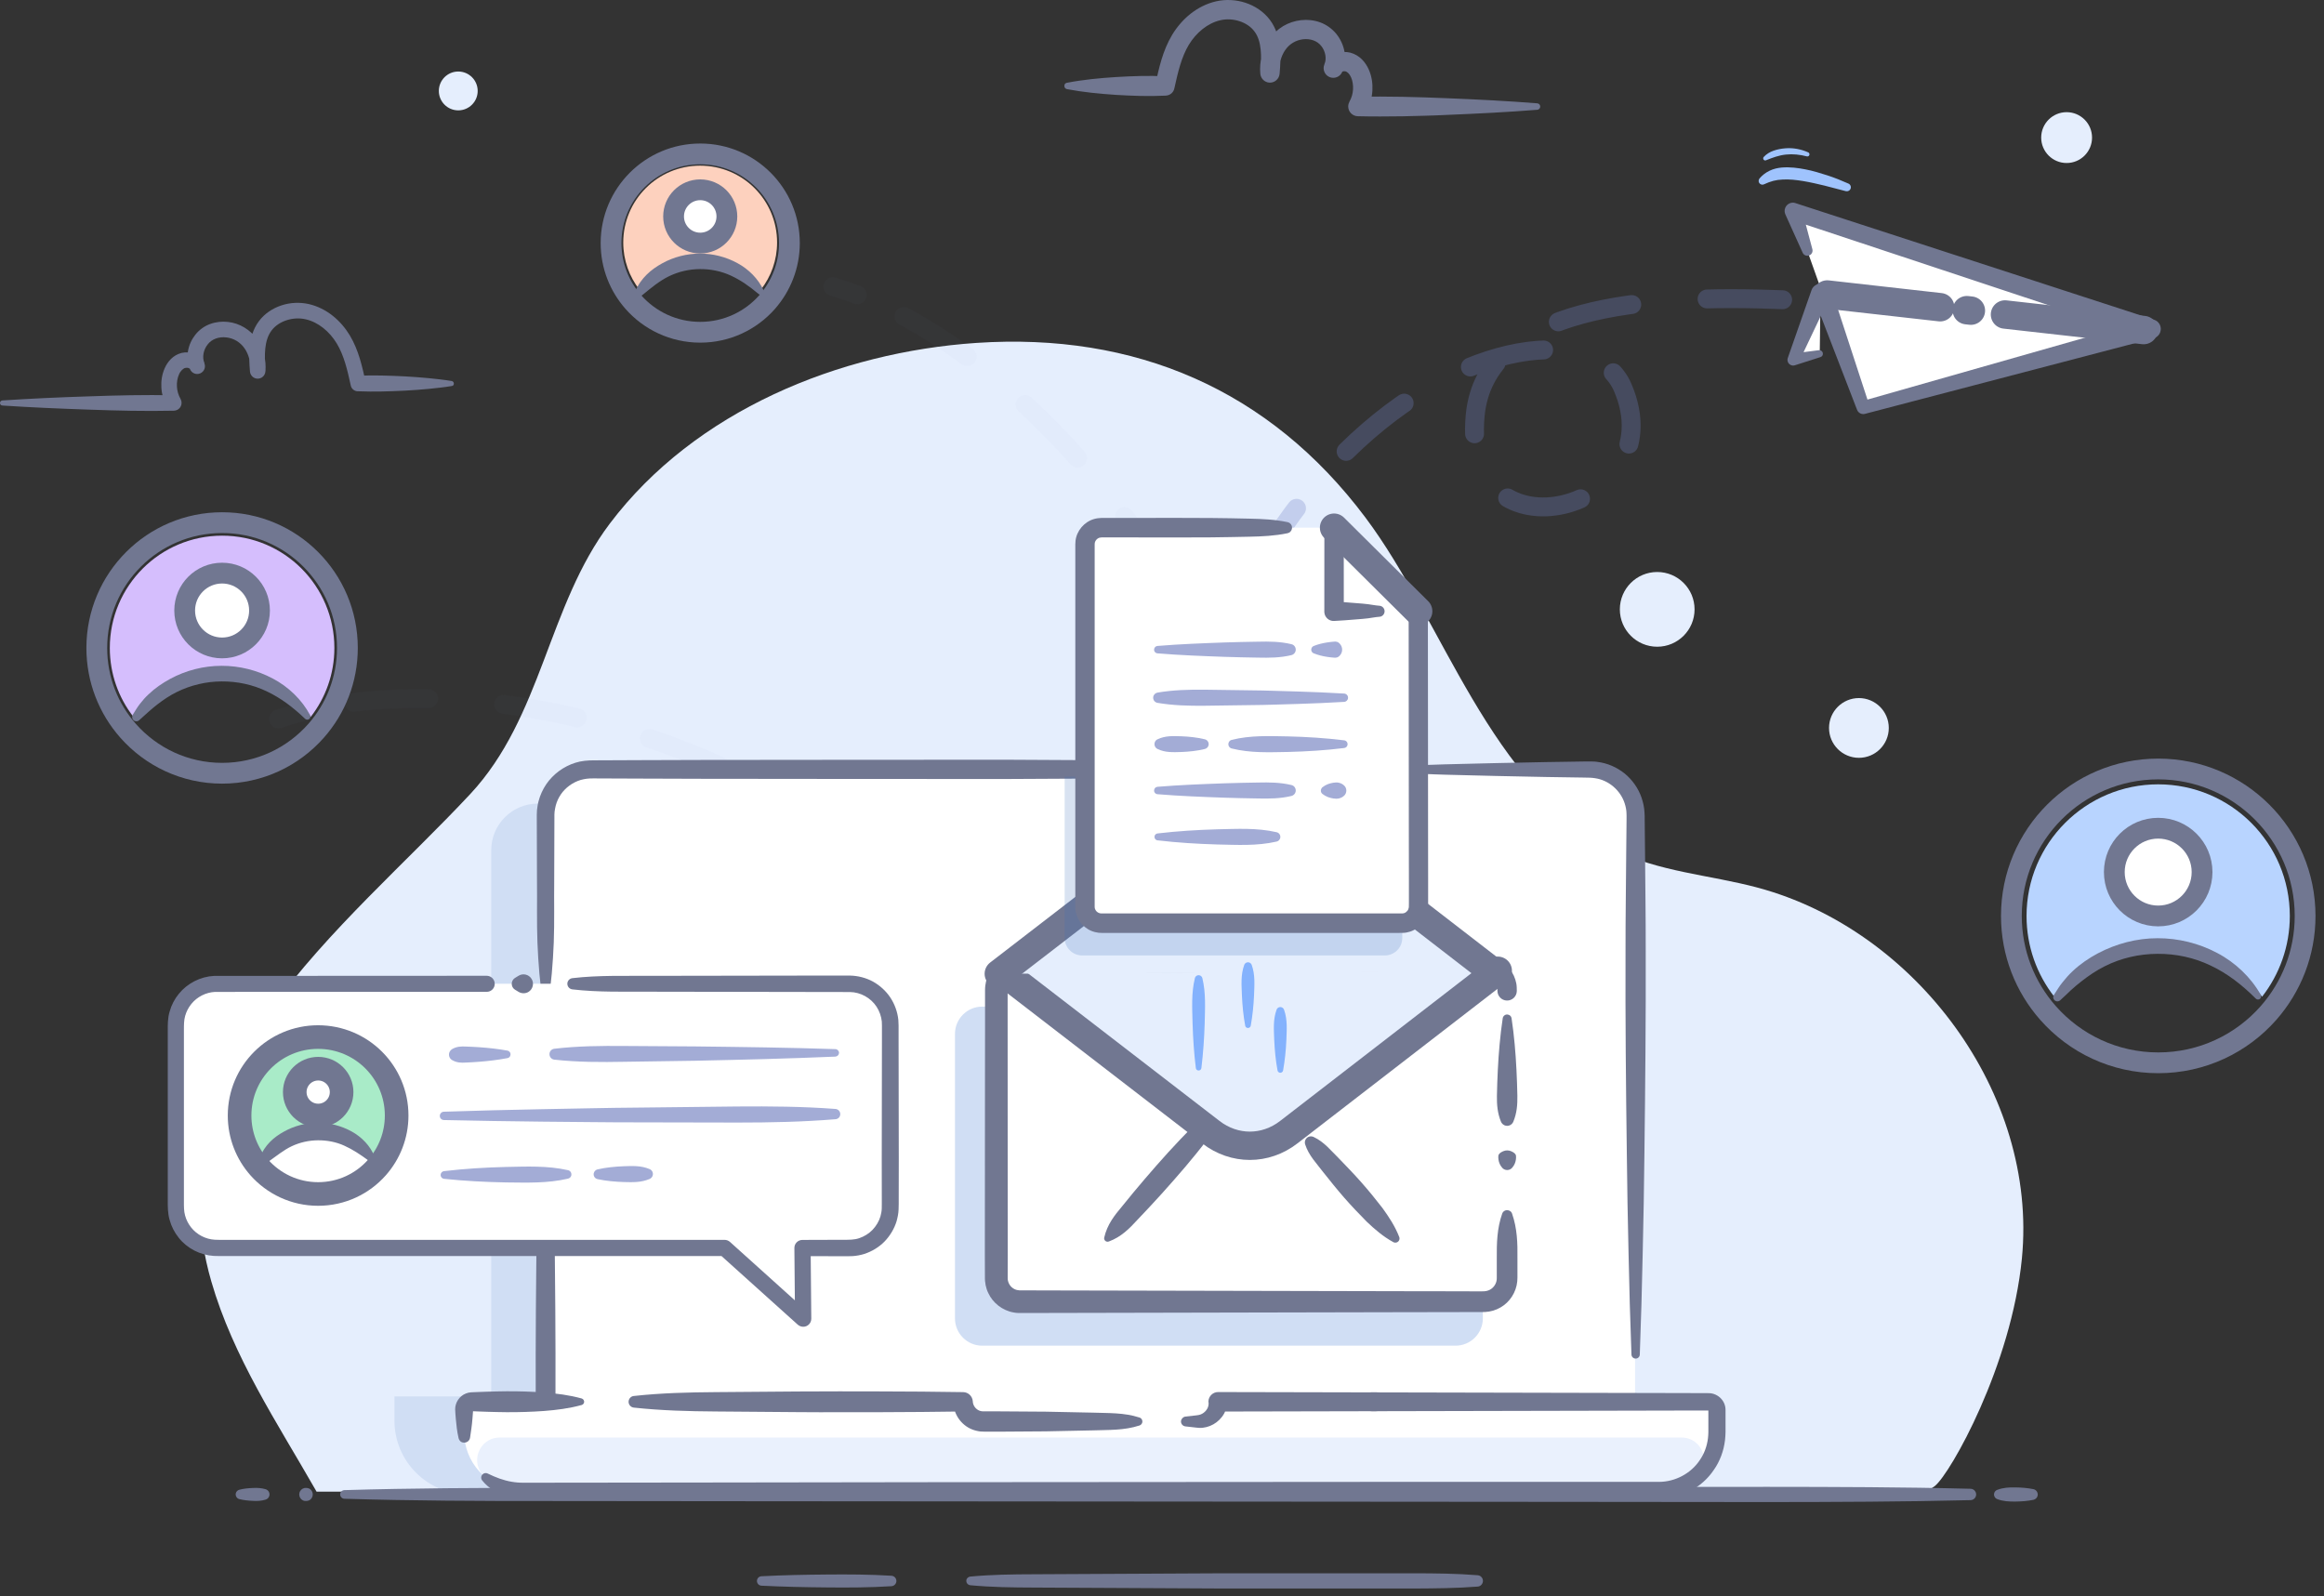 <svg width="246" height="169" viewBox="0 0 246 169" fill="none" xmlns="http://www.w3.org/2000/svg">
<rect x="0" y="0" width="246" height="169" fill="#333333" stroke="none"/>
<path d="M214.023 133.211C212.909 144.583 206.462 155.983 204.809 157.308C203.074 158.701 200.151 157.909 198.074 157.909C193.273 157.909 33.509 157.909 33.509 157.909C33.448 157.8 33.413 157.738 33.413 157.738C29.329 150.587 24.685 143.655 22.369 135.656C15.915 113.377 36.48 98.309 49.779 84.055C57.387 75.893 57.968 64.138 64.552 55.423C73.575 43.484 88.826 37.269 103.388 36.299C120.122 35.185 134.349 41.209 144.519 54.767C152.886 65.921 157.647 83.187 170.795 89.901C175.507 92.306 180.972 92.599 186.074 93.972C202.719 98.439 215.737 115.685 214.023 133.211Z" fill="#E5EEFD"/>
<path d="M192.624 37.432L189.857 38.054L192.706 31.121" fill="white"/>
<path d="M192.705 37.801L189.994 38.669C189.68 38.771 189.338 38.593 189.236 38.279C189.195 38.15 189.201 38.013 189.242 37.897L189.27 37.815L191.749 30.725C191.933 30.186 192.521 29.906 193.06 30.097C193.6 30.288 193.88 30.869 193.689 31.408C193.675 31.442 193.661 31.477 193.648 31.511L190.431 38.293L189.707 37.439L192.528 37.07C192.733 37.043 192.924 37.187 192.951 37.391C192.985 37.576 192.876 37.747 192.705 37.801Z" fill="#717791"/>
<path d="M189.829 22.399L197.219 43.149L227.682 34.83L189.829 22.399Z" fill="white"/>
<path d="M193.901 30.759L197.876 42.917L197.043 42.48L227.416 33.833L227.369 35.8L189.557 23.253L190.698 22.085L191.845 26.388C191.92 26.682 191.749 26.982 191.456 27.058C191.189 27.126 190.923 26.996 190.814 26.75L188.983 22.693C188.785 22.249 188.983 21.73 189.42 21.532C189.625 21.436 189.851 21.43 190.049 21.498L190.124 21.525L228.011 33.847H228.017C228.557 34.024 228.851 34.598 228.673 35.138C228.564 35.479 228.284 35.725 227.956 35.814L197.405 43.812C197.056 43.901 196.701 43.716 196.578 43.388L196.571 43.375L191.961 31.442C191.756 30.91 192.023 30.316 192.549 30.11C193.081 29.906 193.675 30.172 193.88 30.698C193.887 30.725 193.894 30.746 193.901 30.759Z" fill="#717791"/>
<path d="M212.233 33.293L226.905 34.94" stroke="#717791" stroke-width="3.008" stroke-miterlimit="10" stroke-linecap="round" stroke-linejoin="round"/>
<path d="M208.19 32.836L208.621 32.884" stroke="#717791" stroke-width="3.008" stroke-miterlimit="10" stroke-linecap="round" stroke-linejoin="round"/>
<path d="M193.417 31.176L205.37 32.522" stroke="#717791" stroke-width="3.008" stroke-miterlimit="10" stroke-linecap="round" stroke-linejoin="round"/>
<path opacity="0.3" d="M188.696 31.729C174.257 31.162 157.257 32.351 156.15 43.976C154.621 60.061 177.42 54.036 171.757 40.998C166.095 27.959 115.812 45.096 122.3 122.242" stroke="#7282C4" stroke-width="2" stroke-miterlimit="10" stroke-linecap="round" stroke-linejoin="round" stroke-dasharray="8 8"/>
<path d="M186.257 18.882C186.523 18.568 186.892 18.274 187.309 18.076C187.726 17.871 188.176 17.775 188.613 17.734C189.488 17.666 190.314 17.775 191.113 17.932C191.919 18.083 192.684 18.328 193.442 18.568C194.2 18.814 194.938 19.114 195.662 19.435C195.874 19.531 195.976 19.776 195.881 19.995C195.799 20.186 195.58 20.289 195.382 20.234H195.375L193.121 19.647C192.37 19.469 191.619 19.292 190.881 19.169C190.137 19.046 189.399 18.964 188.702 19.005C187.992 19.032 187.432 19.182 186.728 19.51C186.523 19.606 186.284 19.517 186.189 19.312C186.127 19.175 186.155 19.012 186.257 18.882Z" fill="#9FC3FD"/>
<path d="M186.689 16.621C186.982 16.3 187.358 16.081 187.754 15.945C188.15 15.808 188.567 15.733 188.984 15.699C189.817 15.631 190.657 15.794 191.402 16.129C191.518 16.177 191.566 16.314 191.518 16.43C191.47 16.532 191.361 16.58 191.258 16.553H191.251C190.521 16.361 189.776 16.286 189.045 16.361C188.308 16.437 187.625 16.689 186.948 16.962L186.935 16.969C186.825 17.017 186.702 16.962 186.655 16.853C186.621 16.764 186.641 16.676 186.689 16.621Z" fill="#9FC3FD"/>
<g opacity="0.3">
<g opacity="0.3">
<path opacity="0.3" d="M29.48 76.112C30.32 75.825 31.194 75.572 32.095 75.34" stroke="#7282C4" stroke-width="2" stroke-linecap="round" stroke-linejoin="round"/>
<path opacity="0.3" d="M37.438 74.356C58.748 71.733 90.979 81.91 105.998 106.068C106.777 107.325 107.617 108.848 108.334 110.426" stroke="#7282C4" stroke-width="2" stroke-linecap="round" stroke-linejoin="round" stroke-dasharray="7.95 7.95"/>
<path opacity="0.3" d="M109.338 112.953C109.645 113.868 109.884 114.763 110.014 115.596" stroke="#7282C4" stroke-width="2" stroke-linecap="round" stroke-linejoin="round"/>
</g>
</g>
<g opacity="0.3">
<g opacity="0.3">
<path opacity="0.3" d="M88.163 30.336C89.017 30.589 89.877 30.882 90.745 31.217" stroke="#7282C4" stroke-width="2" stroke-linecap="round" stroke-linejoin="round"/>
<path opacity="0.3" d="M95.677 33.491C114.589 43.655 135.032 70.572 133.345 98.965C133.256 100.44 133.065 102.168 132.737 103.876" stroke="#7282C4" stroke-width="2" stroke-linecap="round" stroke-linejoin="round" stroke-dasharray="7.95 7.95"/>
<path opacity="0.3" d="M132.102 106.519C131.829 107.441 131.507 108.309 131.125 109.067" stroke="#7282C4" stroke-width="2" stroke-linecap="round" stroke-linejoin="round"/>
</g>
</g>
<path d="M35.394 68.591C35.394 71.344 34.458 73.871 32.894 75.886C30.715 73.093 27.321 71.296 23.509 71.296C19.698 71.296 16.304 73.093 14.125 75.886C12.554 73.871 11.625 71.344 11.625 68.591C11.625 62.028 16.953 56.707 23.509 56.707C30.073 56.7 35.394 62.028 35.394 68.591Z" fill="#D5BEFD"/>
<path d="M36.773 68.591C36.773 71.952 35.523 75.025 33.461 77.361C31.029 80.121 27.471 81.856 23.509 81.856C19.548 81.856 15.989 80.114 13.558 77.361C11.495 75.025 10.245 71.959 10.245 68.591C10.245 61.27 16.187 55.327 23.509 55.327C30.838 55.321 36.773 61.263 36.773 68.591Z" stroke="#717791" stroke-width="2.2" stroke-miterlimit="10" stroke-linecap="round" stroke-linejoin="round"/>
<path d="M23.509 68.591C25.697 68.591 27.471 66.818 27.471 64.63C27.471 62.442 25.697 60.669 23.509 60.669C21.322 60.669 19.548 62.442 19.548 64.63C19.548 66.818 21.322 68.591 23.509 68.591Z" fill="white" stroke="#717791" stroke-width="2.2" stroke-miterlimit="10" stroke-linecap="round" stroke-linejoin="round"/>
<path d="M14.056 75.661C14.166 75.469 14.268 75.299 14.398 75.107C14.528 74.916 14.644 74.711 14.794 74.534C15.074 74.165 15.388 73.81 15.73 73.496C16.406 72.847 17.192 72.314 18.018 71.863C19.671 70.968 21.563 70.483 23.448 70.483C25.333 70.477 27.225 70.948 28.885 71.836C30.538 72.703 31.958 74.083 32.805 75.668L32.819 75.695C32.908 75.859 32.846 76.057 32.682 76.146C32.553 76.214 32.395 76.187 32.293 76.091C31.016 74.868 29.711 73.878 28.209 73.174C26.726 72.464 25.087 72.123 23.455 72.136C21.822 72.143 20.197 72.526 18.728 73.25C17.991 73.612 17.308 74.069 16.652 74.575C16.324 74.827 16.01 75.094 15.696 75.374C15.388 75.647 15.081 75.941 14.719 76.255C14.535 76.412 14.255 76.391 14.098 76.207C13.975 76.064 13.961 75.859 14.043 75.702L14.056 75.661Z" fill="#717791"/>
<path d="M82.256 25.671C82.256 27.556 81.614 29.284 80.541 30.664C79.052 28.751 76.73 27.522 74.114 27.522C71.505 27.522 69.183 28.751 67.687 30.664C66.615 29.284 65.973 27.556 65.973 25.671C65.973 21.177 69.62 17.536 74.107 17.536C78.615 17.536 82.256 21.177 82.256 25.671Z" fill="#FDD1BE"/>
<path d="M83.56 25.732C83.56 28.123 82.665 30.308 81.204 31.975C79.476 33.935 76.942 35.172 74.121 35.172C71.3 35.172 68.766 33.935 67.038 31.975C65.57 30.308 64.682 28.13 64.682 25.732C64.682 20.521 68.909 16.293 74.121 16.293C79.339 16.293 83.56 20.521 83.56 25.732Z" stroke="#717791" stroke-width="2.2" stroke-miterlimit="10" stroke-linecap="round" stroke-linejoin="round"/>
<path d="M74.121 25.732C75.679 25.732 76.942 24.47 76.942 22.912C76.942 21.354 75.679 20.091 74.121 20.091C72.563 20.091 71.3 21.354 71.3 22.912C71.3 24.47 72.563 25.732 74.121 25.732Z" fill="white" stroke="#717791" stroke-width="2.2" stroke-miterlimit="10" stroke-linecap="round" stroke-linejoin="round"/>
<path d="M67.303 30.677C67.372 30.534 67.433 30.418 67.522 30.274C67.604 30.131 67.693 29.981 67.795 29.844C67.993 29.571 68.212 29.305 68.458 29.066C68.943 28.587 69.516 28.191 70.117 27.863C71.32 27.201 72.706 26.846 74.086 26.846C75.465 26.839 76.845 27.194 78.047 27.85C79.249 28.492 80.274 29.53 80.813 30.705L80.827 30.732C80.902 30.903 80.827 31.101 80.663 31.176C80.54 31.231 80.404 31.21 80.308 31.128C79.331 30.309 78.423 29.667 77.378 29.182C76.347 28.703 75.219 28.478 74.093 28.485C72.966 28.492 71.852 28.744 70.828 29.236C70.316 29.482 69.844 29.796 69.38 30.131C69.148 30.302 68.922 30.479 68.697 30.664C68.478 30.841 68.246 31.039 67.966 31.258C67.768 31.408 67.488 31.374 67.338 31.176C67.235 31.039 67.222 30.862 67.283 30.718L67.303 30.677Z" fill="#717791"/>
<path d="M242.381 96.964C242.381 100.188 241.281 103.152 239.45 105.508C236.896 102.23 232.921 100.126 228.447 100.126C223.98 100.126 219.998 102.23 217.444 105.508C215.606 103.145 214.514 100.188 214.514 96.964C214.514 89.273 220.756 83.03 228.447 83.03C236.145 83.03 242.381 89.266 242.381 96.964Z" fill="#B8D4FF"/>
<path d="M244 96.964C244 100.905 242.531 104.504 240.12 107.243C237.272 110.474 233.099 112.509 228.455 112.509C223.81 112.509 219.637 110.467 216.789 107.236C214.371 104.497 212.909 100.898 212.909 96.957C212.909 88.371 219.869 81.405 228.461 81.405C237.04 81.412 244 88.378 244 96.964Z" stroke="#717791" stroke-width="2.2" stroke-miterlimit="10" stroke-linecap="round" stroke-linejoin="round"/>
<path d="M228.448 96.964C231.013 96.964 233.093 94.884 233.093 92.319C233.093 89.754 231.013 87.675 228.448 87.675C225.883 87.675 223.804 89.754 223.804 92.319C223.804 94.884 225.883 96.964 228.448 96.964Z" fill="white" stroke="#717791" stroke-width="2.2" stroke-miterlimit="10" stroke-linecap="round" stroke-linejoin="round"/>
<path d="M217.431 105.297C217.561 105.078 217.69 104.88 217.841 104.655C217.991 104.429 218.141 104.204 218.312 103.999C218.647 103.575 219.002 103.166 219.405 102.797C220.197 102.052 221.105 101.431 222.068 100.918C223.995 99.901 226.18 99.32 228.373 99.32C230.565 99.313 232.758 99.853 234.684 100.877C236.61 101.881 238.263 103.466 239.294 105.29L239.308 105.317C239.396 105.474 239.342 105.679 239.178 105.768C239.048 105.843 238.884 105.816 238.782 105.713C237.32 104.252 235.783 103.056 234.007 102.216C232.252 101.369 230.312 100.959 228.379 100.973C226.447 100.98 224.507 101.417 222.772 102.298C221.904 102.735 221.092 103.282 220.327 103.883C219.944 104.183 219.562 104.497 219.2 104.832C218.851 105.167 218.483 105.522 218.073 105.891C217.895 106.055 217.615 106.041 217.451 105.857C217.315 105.706 217.301 105.495 217.397 105.338L217.431 105.297Z" fill="#717791"/>
<path d="M47.839 40.861C47.012 40.998 46.186 41.087 45.359 41.169C44.533 41.25 43.706 41.305 42.88 41.353C41.227 41.435 39.574 41.489 37.921 41.421H37.853C37.484 41.407 37.184 41.134 37.122 40.779C36.774 39.174 36.412 37.624 35.647 36.36C34.895 35.11 33.693 34.099 32.348 33.799C31.043 33.498 29.5 33.969 28.741 34.994C27.963 36.025 27.97 37.61 28.113 39.208L26.481 39.201C26.556 38.389 26.344 37.535 25.887 36.879C25.436 36.223 24.739 35.807 23.96 35.718C23.182 35.629 22.43 35.882 21.993 36.449C21.529 37.016 21.372 37.849 21.645 38.436L20.142 39.099C20.129 39.065 20.088 39.017 19.978 38.969C19.876 38.928 19.726 38.921 19.61 38.949C19.398 38.996 19.104 39.256 18.947 39.639C18.776 40.014 18.701 40.492 18.729 40.936C18.756 41.394 18.886 41.838 19.111 42.227L19.118 42.248C19.336 42.651 19.193 43.156 18.79 43.375C18.667 43.443 18.537 43.47 18.407 43.477C15.382 43.545 12.356 43.47 9.337 43.361C6.311 43.258 3.286 43.129 0.267 42.931C0.103 42.931 -0.007 42.801 0 42.644C0.007 42.507 0.123 42.398 0.253 42.391C3.279 42.193 6.305 42.056 9.323 41.961C12.349 41.852 15.375 41.783 18.394 41.845L17.683 43.074L17.67 43.047C17.322 42.432 17.123 41.742 17.082 41.045C17.041 40.349 17.137 39.645 17.438 38.969C17.738 38.307 18.278 37.61 19.207 37.364C19.651 37.262 20.108 37.282 20.538 37.439C20.969 37.596 21.406 37.938 21.625 38.436V38.443C21.809 38.86 21.618 39.338 21.201 39.522C20.784 39.707 20.306 39.516 20.122 39.099V39.092C19.569 37.815 19.903 36.394 20.696 35.411C21.092 34.912 21.659 34.502 22.267 34.291C22.874 34.072 23.51 34.011 24.124 34.079C25.347 34.202 26.529 34.919 27.212 35.93C27.908 36.934 28.202 38.143 28.093 39.338C28.052 39.789 27.655 40.123 27.205 40.083C26.802 40.048 26.494 39.721 26.46 39.331C26.392 38.498 26.337 37.624 26.426 36.708C26.522 35.8 26.788 34.823 27.403 34.004C28.011 33.184 28.885 32.624 29.807 32.323C30.729 32.023 31.726 31.975 32.682 32.187C34.581 32.624 36.084 33.942 37.026 35.499C37.976 37.084 38.338 38.812 38.7 40.417L37.901 39.775C39.554 39.707 41.206 39.761 42.859 39.843C43.686 39.891 44.512 39.946 45.339 40.028C46.165 40.11 46.992 40.199 47.818 40.335C47.962 40.362 48.064 40.499 48.037 40.642C48.037 40.759 47.948 40.841 47.839 40.861Z" fill="#717791"/>
<path d="M112.924 8.766C114.652 8.432 116.387 8.268 118.115 8.158C119.843 8.056 121.577 7.988 123.305 8.077L122.308 8.882C122.684 7.202 123.066 5.372 124.077 3.685C125.081 2.025 126.686 0.611 128.729 0.14C129.76 -0.092 130.832 -0.031 131.823 0.29C132.813 0.611 133.756 1.219 134.425 2.107C135.087 2.995 135.381 4.054 135.484 5.023C135.586 6 135.525 6.922 135.449 7.803C135.402 8.37 134.91 8.787 134.35 8.746C133.844 8.705 133.455 8.302 133.407 7.817C133.291 6.533 133.612 5.228 134.363 4.142C134.739 3.603 135.231 3.125 135.818 2.769C136.399 2.421 137.048 2.209 137.717 2.134C138.386 2.059 139.083 2.127 139.739 2.367C140.394 2.599 141.016 3.05 141.453 3.589C142.321 4.668 142.683 6.205 142.075 7.619C141.849 8.138 141.248 8.377 140.729 8.158C140.21 7.933 139.971 7.332 140.19 6.813V6.806L140.196 6.792C140.449 6.226 140.948 5.836 141.426 5.659C141.918 5.481 142.423 5.454 142.922 5.57C143.967 5.85 144.554 6.629 144.882 7.346C145.21 8.09 145.312 8.841 145.271 9.6C145.223 10.351 145.012 11.095 144.629 11.765L144.615 11.792L143.728 10.255C145.312 10.207 146.897 10.221 148.475 10.248C150.059 10.29 151.644 10.324 153.221 10.399C156.391 10.528 159.553 10.686 162.722 10.938C162.913 10.952 163.05 11.116 163.036 11.307C163.023 11.478 162.886 11.608 162.722 11.621C159.553 11.874 156.391 12.031 153.221 12.161C151.637 12.243 150.052 12.27 148.475 12.311C146.89 12.332 145.305 12.345 143.728 12.304H143.721C143.147 12.291 142.696 11.813 142.71 11.239C142.717 11.068 142.765 10.911 142.84 10.768L142.846 10.747C143.065 10.365 143.195 9.921 143.222 9.463C143.249 9.019 143.174 8.541 143.01 8.179C142.853 7.81 142.573 7.578 142.423 7.551C142.334 7.53 142.211 7.537 142.136 7.564C142.068 7.592 142.068 7.619 142.068 7.605L140.196 6.779C140.449 6.232 140.306 5.413 139.855 4.866C139.431 4.32 138.714 4.074 137.942 4.156C137.171 4.245 136.488 4.648 136.044 5.297C135.593 5.946 135.374 6.806 135.449 7.619L133.407 7.626C133.558 5.959 133.558 4.34 132.786 3.33C132.048 2.319 130.491 1.834 129.186 2.141C127.834 2.442 126.611 3.466 125.839 4.743C125.061 6.034 124.685 7.639 124.316 9.32C124.241 9.77 123.859 10.098 123.422 10.119L123.319 10.126C121.591 10.214 119.856 10.146 118.128 10.044C116.4 9.927 114.665 9.764 112.937 9.436C112.753 9.402 112.637 9.224 112.671 9.04C112.678 8.896 112.787 8.794 112.924 8.766Z" fill="#717791"/>
<path d="M50.12 158.189H49.553C45.243 158.189 41.753 154.692 41.753 150.389V147.821H51.998V90.004C51.998 87.279 54.211 85.066 56.936 85.066H64.333L81.238 135.779L65.87 152.302L50.12 158.189Z" fill="#D0DEF4"/>
<path d="M147.565 81.152H168.233C170.911 81.152 173.076 83.317 173.076 85.995V143.074V148.08V152.315H57.694V115.016V106.034V85.995C57.694 83.317 59.859 81.152 62.537 81.152H139.765H147.565Z" fill="white"/>
<path d="M174.155 151.113V152.616C174.155 153.183 173.697 153.64 173.131 153.64H57.756C57.196 153.64 56.738 153.183 56.731 152.623V152.616C56.684 146.4 56.697 140.185 56.766 133.969C56.786 130.862 56.834 127.754 56.889 124.646C56.95 121.539 57.039 118.431 57.182 115.323C57.196 115.009 57.462 114.763 57.776 114.777C58.07 114.79 58.309 115.03 58.323 115.323C58.466 118.431 58.548 121.539 58.617 124.646C58.678 127.754 58.726 130.862 58.739 133.969C58.808 140.185 58.822 146.4 58.774 152.616L57.749 151.591H173.124L172.099 152.616V151.113C172.099 150.546 172.557 150.089 173.124 150.089C173.691 150.089 174.155 150.546 174.155 151.113Z" fill="#717791"/>
<path d="M147.62 81.091C151.179 80.954 154.73 80.858 158.289 80.783L163.623 80.674L166.294 80.633L167.625 80.612L168.295 80.606C168.554 80.619 168.821 80.606 169.08 80.653C170.125 80.776 171.129 81.213 171.956 81.869C172.775 82.539 173.411 83.427 173.759 84.437C173.93 84.936 174.046 85.462 174.073 85.995C174.094 86.275 174.094 86.493 174.094 86.712L174.1 87.381L174.128 90.052C174.155 93.61 174.21 97.162 174.203 100.72C174.223 107.831 174.155 114.948 174.066 122.058C174.032 125.616 173.964 129.168 173.882 132.726C173.814 136.285 173.704 139.837 173.575 143.395C173.568 143.641 173.363 143.832 173.117 143.818C172.885 143.812 172.7 143.62 172.693 143.395C172.564 139.837 172.454 136.285 172.386 132.726C172.304 129.168 172.236 125.616 172.202 122.058C172.106 114.948 172.038 107.831 172.065 100.72C172.058 97.162 172.12 93.61 172.14 90.052L172.168 87.381L172.174 86.712C172.174 86.486 172.181 86.261 172.168 86.097C172.161 85.742 172.086 85.387 171.976 85.045C171.539 83.679 170.289 82.586 168.841 82.382C168.664 82.341 168.479 82.347 168.295 82.327L167.632 82.313L166.3 82.293L163.63 82.252L158.296 82.142C154.737 82.067 151.185 81.965 147.627 81.835C147.422 81.828 147.265 81.657 147.272 81.453C147.272 81.248 147.429 81.097 147.62 81.091Z" fill="#717791"/>
<path d="M57.496 106.335C57.148 104.149 56.977 101.963 56.889 99.778C56.807 97.592 56.868 95.406 56.841 93.221L56.82 86.664V86.247L56.841 85.762C56.882 85.441 56.923 85.114 57.012 84.799C57.175 84.171 57.456 83.563 57.818 83.023C58.555 81.944 59.662 81.132 60.912 80.742C61.519 80.544 62.237 80.49 62.803 80.49L64.443 80.483L67.721 80.469L74.278 80.448L87.385 80.435C96.121 80.449 104.863 80.387 113.599 80.462C122.335 80.524 131.077 80.701 139.813 80.933C140.1 80.94 140.325 81.179 140.312 81.459C140.305 81.733 140.08 81.951 139.813 81.958C131.077 82.197 122.335 82.368 113.599 82.429C104.863 82.504 96.121 82.443 87.385 82.457L74.278 82.443L67.721 82.422L64.443 82.409L62.803 82.402C62.503 82.402 62.339 82.409 62.107 82.436C61.888 82.463 61.676 82.511 61.465 82.566C60.632 82.819 59.873 83.358 59.375 84.082C59.129 84.444 58.938 84.847 58.828 85.271C58.767 85.482 58.74 85.701 58.705 85.919L58.685 86.247V86.65L58.664 93.207C58.637 95.393 58.699 97.579 58.617 99.764C58.528 101.95 58.357 104.135 58.009 106.321C57.988 106.465 57.852 106.56 57.708 106.54C57.599 106.533 57.517 106.444 57.496 106.335Z" fill="#717791"/>
<path d="M56.732 111.334C56.739 111.129 56.712 110.925 56.753 110.72C56.848 110.166 57.381 109.791 57.934 109.886C58.371 109.962 58.692 110.303 58.768 110.72C58.802 110.925 58.774 111.129 58.788 111.334C58.809 111.901 58.371 112.379 57.804 112.4C57.238 112.42 56.76 111.983 56.739 111.416C56.732 111.389 56.732 111.362 56.732 111.334Z" fill="#717791"/>
<path d="M181.757 148.388V151.625C181.757 151.81 181.751 151.994 181.73 152.179C181.45 155.307 178.82 157.766 175.617 157.766H55.27C52.06 157.766 49.437 155.307 49.157 152.179C49.137 151.994 49.13 151.81 49.13 151.625V148.388H101.94C101.968 149.542 102.917 150.471 104.085 150.471H126.802C127.396 150.471 127.936 150.225 128.318 149.843C128.701 149.467 128.933 148.955 128.947 148.388H181.757Z" fill="white"/>
<path d="M145.209 148.388H145.66" stroke="#717791" stroke-width="2" stroke-miterlimit="10" stroke-linecap="round" stroke-linejoin="round"/>
<path d="M211.407 157.718C212.049 157.472 212.684 157.445 213.326 157.458C213.968 157.465 214.603 157.513 215.245 157.643C215.553 157.711 215.751 158.011 215.689 158.326C215.642 158.551 215.464 158.722 215.245 158.77C214.603 158.906 213.968 158.947 213.326 158.954C212.684 158.961 212.049 158.94 211.407 158.694C211.141 158.592 211.004 158.292 211.106 158.018C211.161 157.875 211.277 157.766 211.407 157.718Z" fill="#717791"/>
<path d="M36.459 157.745C43.63 157.533 50.802 157.499 57.974 157.506L79.489 157.486L122.525 157.451L165.562 157.417L187.077 157.397C194.248 157.404 201.42 157.417 208.592 157.602C208.926 157.609 209.186 157.889 209.179 158.216C209.172 158.537 208.913 158.797 208.592 158.804C201.42 158.981 194.248 159.002 187.077 159.009L165.562 158.988L122.525 158.954L79.489 158.92L57.974 158.899C50.802 158.906 43.63 158.872 36.459 158.66C36.206 158.654 36.001 158.442 36.008 158.189C36.015 157.943 36.213 157.752 36.459 157.745Z" fill="#717791"/>
<path d="M32.225 157.52C32.32 157.499 32.409 157.52 32.505 157.52C32.553 157.52 32.6 157.54 32.648 157.554C32.696 157.568 32.744 157.581 32.791 157.615C33.119 157.834 33.201 158.271 32.983 158.599C32.928 158.674 32.867 158.742 32.791 158.79C32.744 158.824 32.696 158.838 32.648 158.852C32.6 158.865 32.553 158.886 32.505 158.886C32.409 158.886 32.32 158.906 32.225 158.886C31.849 158.804 31.61 158.428 31.692 158.052C31.753 157.779 31.965 157.581 32.225 157.52Z" fill="#717791"/>
<path d="M25.333 157.704C25.797 157.581 26.262 157.54 26.726 157.52C27.19 157.492 27.655 157.513 28.119 157.65C28.427 157.745 28.597 158.066 28.502 158.367C28.447 158.558 28.297 158.695 28.119 158.749C27.655 158.893 27.19 158.913 26.726 158.879C26.262 158.858 25.797 158.811 25.333 158.695C25.059 158.626 24.895 158.339 24.964 158.066C25.012 157.889 25.155 157.752 25.333 157.704Z" fill="#717791"/>
<path d="M102.705 166.897C104.946 166.686 107.179 166.658 109.419 166.652L116.133 166.617L129.561 166.549H142.989H149.703C151.944 166.556 154.177 166.57 156.418 166.754C156.752 166.781 156.998 167.075 156.971 167.403C156.943 167.703 156.704 167.936 156.418 167.956C154.177 168.134 151.944 168.147 149.703 168.161H142.989H129.561L116.133 168.093L109.419 168.059C107.179 168.052 104.946 168.024 102.705 167.813C102.453 167.785 102.261 167.56 102.289 167.307C102.302 167.089 102.487 166.918 102.705 166.897Z" fill="#717791"/>
<path d="M80.596 166.863C82.891 166.74 85.186 166.699 87.481 166.679C89.776 166.658 92.07 166.665 94.365 166.809C94.673 166.829 94.898 167.089 94.885 167.396C94.864 167.676 94.639 167.895 94.365 167.915C92.07 168.059 89.776 168.072 87.481 168.045C85.186 168.024 82.891 167.977 80.596 167.861C80.323 167.847 80.111 167.615 80.125 167.335C80.138 167.075 80.343 166.877 80.596 166.863Z" fill="#717791"/>
<path d="M178.001 152.179C180.2 152.179 181.231 154.945 179.537 156.352C178.472 157.233 177.113 157.766 175.624 157.766H55.27C53.781 157.766 52.415 157.233 51.349 156.352C49.656 154.945 50.68 152.179 52.886 152.179H178.001Z" fill="#EAF1FD"/>
<path d="M48.542 152.247C48.364 151.468 48.316 150.874 48.248 150.198C48.221 149.856 48.193 149.556 48.18 149.187C48.173 148.477 48.637 147.773 49.32 147.514C49.491 147.445 49.669 147.404 49.853 147.391L50.16 147.377L50.659 147.357L51.65 147.322C52.312 147.309 52.974 147.281 53.63 147.281C54.955 147.275 56.273 147.316 57.599 147.411C58.924 147.514 60.242 147.678 61.567 148.04C61.758 148.094 61.874 148.292 61.819 148.483C61.785 148.613 61.683 148.702 61.567 148.736C60.242 149.098 58.924 149.262 57.599 149.365C56.273 149.46 54.955 149.501 53.63 149.494C52.968 149.494 52.305 149.467 51.65 149.453L50.659 149.419L50.16 149.399L50.038 149.392C49.99 149.392 49.949 149.392 49.976 149.385C49.99 149.378 50.01 149.371 50.024 149.365C50.085 149.33 50.099 149.262 50.085 149.214L50.01 150.184C49.962 150.826 49.853 151.557 49.771 152.097L49.758 152.185C49.71 152.527 49.395 152.759 49.054 152.711C48.794 152.691 48.596 152.493 48.542 152.247Z" fill="#717791"/>
<path d="M125.483 149.959L126.637 149.829C126.856 149.809 126.938 149.781 127.074 149.74C127.197 149.692 127.313 149.631 127.409 149.556C127.607 149.412 127.771 149.201 127.853 148.996C127.935 148.784 127.955 148.572 127.914 148.367V148.326C127.949 147.787 128.399 147.363 128.939 147.363L176.415 147.466L179.379 147.473L180.875 147.479C181.374 147.479 181.872 147.712 182.2 148.081C182.364 148.265 182.494 148.483 182.569 148.723C182.61 148.839 182.631 148.962 182.644 149.091L182.651 149.276V149.371V150.854V151.598C182.637 151.871 182.637 152.179 182.596 152.452C182.467 153.565 182.064 154.678 181.415 155.6C180.151 157.492 177.911 158.674 175.63 158.674H169.694H145.96L98.483 158.64L74.749 158.606L62.878 158.592L56.943 158.585H55.46C54.955 158.592 54.354 158.551 53.821 158.421C52.735 158.162 51.718 157.574 51.041 156.721C50.877 156.509 50.911 156.208 51.116 156.044C51.267 155.921 51.465 155.908 51.629 155.99L51.642 155.997C52.482 156.406 53.302 156.714 54.149 156.857C54.586 156.932 54.975 156.967 55.46 156.96H56.943L62.878 156.953L74.749 156.939L98.483 156.905L145.96 156.871H169.694H175.623C177.31 156.864 178.97 155.997 179.912 154.59C180.397 153.893 180.691 153.094 180.793 152.24C180.827 152.021 180.821 151.83 180.834 151.612V150.867V149.385V149.296V149.303V149.31L180.848 149.317H179.373L176.408 149.324L128.932 149.426L129.957 148.429V148.436C129.902 149.003 129.683 149.549 129.349 149.986C129.014 150.423 128.577 150.751 128.085 150.949C127.839 151.045 127.587 151.113 127.334 151.14C127.095 151.175 126.787 151.154 126.623 151.127L125.469 150.997C125.189 150.963 124.984 150.71 125.012 150.43C125.053 150.171 125.251 149.986 125.483 149.959Z" fill="#717791"/>
<path d="M67.087 147.78C69.99 147.459 72.899 147.391 75.802 147.37L84.517 147.302C87.42 147.275 90.33 147.295 93.232 147.295C96.135 147.302 99.045 147.322 101.948 147.37C102.494 147.377 102.931 147.8 102.972 148.34V148.374C103 148.804 103.293 149.187 103.683 149.337C103.901 149.412 103.997 149.412 104.502 149.406C104.919 149.399 105.329 149.399 105.745 149.406L110.704 149.44L115.663 149.542C117.315 149.604 118.968 149.522 120.621 150.061C120.853 150.136 120.976 150.389 120.901 150.621C120.853 150.758 120.744 150.86 120.621 150.901C118.968 151.441 117.315 151.359 115.663 151.42L110.704 151.523L105.745 151.557C105.329 151.564 104.919 151.564 104.502 151.557C104.284 151.55 104.133 151.564 103.778 151.537C103.471 151.502 103.17 151.427 102.883 151.311C101.729 150.854 100.909 149.665 100.923 148.422L101.948 149.419C99.045 149.46 96.135 149.488 93.232 149.494C90.33 149.488 87.42 149.515 84.517 149.488L75.802 149.419C72.899 149.399 69.99 149.324 67.087 149.009C66.752 148.975 66.506 148.668 66.54 148.333C66.574 148.033 66.807 147.807 67.087 147.78Z" fill="#717791"/>
<path d="M155.078 81.398C155.044 81.876 155.023 82.354 154.996 82.825L155.078 81.398Z" fill="#93B9F4"/>
<path d="M154.074 142.453H103.975C102.377 142.453 101.086 141.162 101.086 139.563V109.449C101.086 107.851 102.377 106.56 103.975 106.56H154.074C155.672 106.56 156.963 107.851 156.963 109.449V139.563C156.963 141.155 155.666 142.453 154.074 142.453Z" fill="#D0DEF4"/>
<path d="M159.544 128.458V135.301C159.544 136.681 158.431 137.794 157.051 137.794H107.963C106.583 137.794 105.47 136.681 105.47 135.301V104.757C105.47 103.377 106.583 102.264 107.963 102.264H157.044C158.424 102.264 159.537 103.377 159.537 104.757V104.88" fill="white"/>
<path d="M160.05 128.458C160.603 130.035 160.644 131.613 160.624 133.184V134.366V134.96V135.254C160.624 135.356 160.617 135.527 160.603 135.657C160.494 136.79 159.818 137.849 158.828 138.409C158.336 138.696 157.776 138.86 157.209 138.887C157.052 138.894 156.956 138.894 156.861 138.894H156.567H155.973L153.609 138.901L148.883 138.908L129.963 138.949L111.044 138.99L108.681 138.996H108.087H107.936L107.718 138.99C107.574 138.99 107.431 138.962 107.281 138.935C106.707 138.839 106.154 138.58 105.696 138.231C105.232 137.876 104.856 137.412 104.61 136.879C104.48 136.62 104.391 136.333 104.33 136.046C104.31 135.902 104.282 135.759 104.269 135.609C104.262 135.472 104.248 135.288 104.255 135.213L104.248 132.849L104.255 123.39L104.262 113.93L104.269 109.203V106.84V105.659V105.064V104.771C104.275 104.634 104.275 104.484 104.296 104.34C104.426 103.172 105.143 102.107 106.16 101.54C106.666 101.253 107.253 101.096 107.827 101.082L109.05 101.076L113.776 101.082L123.236 101.089L142.155 101.164L151.615 101.205L156.341 101.226H156.936C157.018 101.226 157.175 101.233 157.311 101.239C157.448 101.246 157.591 101.274 157.728 101.294C158.274 101.403 158.793 101.649 159.231 101.998C159.668 102.339 160.016 102.797 160.248 103.302C160.364 103.555 160.446 103.821 160.501 104.094C160.521 104.231 160.549 104.368 160.549 104.511C160.556 104.655 160.562 104.798 160.556 104.88V104.921C160.542 105.488 160.071 105.932 159.504 105.918C158.944 105.904 158.5 105.44 158.507 104.88C158.507 104.764 158.5 104.709 158.5 104.655C158.5 104.593 158.479 104.538 158.479 104.484C158.452 104.368 158.425 104.258 158.37 104.156C158.268 103.951 158.131 103.76 157.947 103.616C157.762 103.473 157.55 103.377 157.325 103.33C157.195 103.309 157.141 103.302 156.936 103.302H156.341L151.615 103.323L142.155 103.364L123.236 103.439L113.776 103.446L109.05 103.452L107.909 103.459C107.704 103.466 107.499 103.521 107.322 103.623C106.96 103.828 106.707 104.204 106.659 104.614L106.666 123.396L106.673 132.856L106.666 135.219C106.659 135.506 106.7 135.65 106.789 135.855C106.878 136.039 107.001 136.21 107.165 136.326C107.328 136.449 107.513 136.544 107.718 136.572C107.766 136.579 107.82 136.592 107.868 136.592L107.943 136.599H108.087H108.681L111.044 136.606L129.963 136.647L148.883 136.688L153.609 136.695L155.973 136.702H156.567H156.861C156.963 136.702 157.065 136.702 157.106 136.695C157.325 136.681 157.544 136.626 157.735 136.517C158.124 136.299 158.39 135.889 158.431 135.452L158.438 135.267V134.973V134.379V133.198C158.425 131.62 158.459 130.042 159.012 128.471C159.108 128.191 159.422 128.041 159.702 128.137C159.879 128.184 160.002 128.314 160.05 128.458Z" fill="#717791"/>
<path d="M159.955 121.867C160.303 122.017 160.419 122.16 160.467 122.31C160.487 122.461 160.481 122.604 160.46 122.754C160.412 123.048 160.317 123.342 160.05 123.636C159.791 123.916 159.354 123.936 159.074 123.683C159.06 123.67 159.039 123.656 159.026 123.636C158.759 123.342 158.664 123.048 158.616 122.754C158.595 122.604 158.589 122.461 158.609 122.31C158.657 122.16 158.773 122.017 159.121 121.867C159.401 121.75 159.702 121.757 159.955 121.867Z" fill="#717791"/>
<path d="M160.002 107.79C160.139 108.705 160.248 109.613 160.33 110.528C160.412 111.444 160.48 112.352 160.521 113.267C160.576 114.183 160.59 115.091 160.617 116.006C160.631 116.921 160.569 117.83 160.187 118.745C160.036 119.107 159.627 119.278 159.265 119.128C159.087 119.052 158.95 118.909 158.882 118.745C158.506 117.83 158.438 116.921 158.452 116.006C158.479 115.091 158.493 114.183 158.547 113.267C158.588 112.352 158.657 111.444 158.739 110.528C158.821 109.613 158.93 108.705 159.067 107.79C159.107 107.537 159.347 107.359 159.599 107.4C159.818 107.434 159.975 107.591 160.002 107.79Z" fill="#717791"/>
<path d="M158.542 102.763L136.419 119.852C133.933 121.771 130.668 121.771 128.182 119.858L106.346 103.029" fill="#E5EEFD"/>
<path d="M158.542 102.763L136.419 119.852C133.933 121.771 130.668 121.771 128.182 119.858L106.346 103.029" stroke="#717791" stroke-width="3" stroke-miterlimit="10" stroke-linecap="round" stroke-linejoin="round"/>
<path d="M158.008 102.865L136.111 85.954C133.652 84.055 130.421 84.048 127.956 85.947L105.724 103.084" fill="#E5EEFD"/>
<path d="M158.008 102.865L136.111 85.954C133.652 84.055 130.421 84.048 127.956 85.947L105.724 103.084" stroke="#717791" stroke-width="3" stroke-miterlimit="10" stroke-linecap="round" stroke-linejoin="round"/>
<path d="M127.812 120.61C126.296 122.611 124.65 124.496 122.976 126.361C122.136 127.29 121.283 128.205 120.415 129.113C119.568 130.035 118.701 130.937 117.362 131.429C117.171 131.497 116.966 131.401 116.898 131.217C116.87 131.149 116.87 131.08 116.884 131.012C117.198 129.626 117.984 128.642 118.79 127.686C119.575 126.709 120.374 125.746 121.187 124.797C122.819 122.898 124.479 121.02 126.269 119.264C126.672 118.868 127.327 118.875 127.723 119.278C128.085 119.64 128.113 120.207 127.812 120.61Z" fill="#717791"/>
<path d="M139.047 120.357C140.195 120.897 140.898 121.826 141.732 122.638C142.537 123.472 143.35 124.312 144.115 125.179C144.88 126.047 145.618 126.948 146.328 127.87C147.011 128.813 147.66 129.789 148.111 130.944C148.2 131.169 148.09 131.429 147.858 131.518C147.728 131.565 147.592 131.552 147.482 131.49C146.397 130.896 145.515 130.131 144.668 129.325C143.849 128.499 143.05 127.658 142.285 126.784C141.52 125.91 140.796 125.002 140.072 124.093C139.375 123.164 138.542 122.345 138.153 121.143C138.043 120.801 138.228 120.432 138.569 120.323C138.733 120.275 138.904 120.289 139.047 120.357Z" fill="#717791"/>
<path d="M48.508 11.683C49.643 11.683 50.564 10.762 50.564 9.627C50.564 8.492 49.643 7.571 48.508 7.571C47.373 7.571 46.452 8.492 46.452 9.627C46.452 10.762 47.373 11.683 48.508 11.683Z" fill="#E5EEFD"/>
<path d="M175.419 68.462C177.603 68.462 179.373 66.691 179.373 64.507C179.373 62.323 177.603 60.552 175.419 60.552C173.234 60.552 171.464 62.323 171.464 64.507C171.464 66.691 173.234 68.462 175.419 68.462Z" fill="#E5EEFD"/>
<path d="M196.77 80.223C198.516 80.223 199.932 78.807 199.932 77.061C199.932 75.314 198.516 73.898 196.77 73.898C195.023 73.898 193.607 75.314 193.607 77.061C193.607 78.807 195.023 80.223 196.77 80.223Z" fill="#E5EEFD"/>
<path d="M218.756 17.256C220.242 17.256 221.447 16.051 221.447 14.565C221.447 13.079 220.242 11.874 218.756 11.874C217.269 11.874 216.064 13.079 216.064 14.565C216.064 16.051 217.269 17.256 218.756 17.256Z" fill="#E5EEFD"/>
<path opacity="0.2" d="M146.582 101.144H114.548C113.524 101.144 112.697 100.317 112.697 99.293V82.211H145.543C147.142 82.211 148.433 83.501 148.433 85.1V99.293C148.439 100.317 147.606 101.144 146.582 101.144Z" fill="#3F72BA"/>
<path d="M149.873 64.842L149.907 95.98C149.907 96.943 149.122 97.729 148.159 97.729H116.351C115.388 97.729 114.603 96.943 114.603 95.98V57.608C114.603 56.645 115.388 55.86 116.351 55.86H140.974" fill="white"/>
<path d="M141.213 55.86L150.119 64.705" stroke="#717791" stroke-width="3" stroke-miterlimit="10" stroke-linecap="round" stroke-linejoin="round"/>
<path d="M151.144 64.842L151.158 81.002L151.165 89.082L151.171 93.118V95.14V95.645C151.171 95.83 151.178 95.939 151.158 96.247C151.11 96.779 150.898 97.298 150.563 97.715C150.229 98.132 149.778 98.453 149.273 98.617C149.02 98.699 148.753 98.753 148.487 98.753L147.948 98.76H145.926H141.889H133.809H117.663H116.652C116.194 98.774 115.593 98.637 115.156 98.357C114.698 98.084 114.323 97.674 114.097 97.189C113.981 96.95 113.899 96.691 113.858 96.424C113.831 96.294 113.824 96.158 113.824 96.028V95.762V91.725V83.645V67.485V59.405V58.394V57.889V57.636C113.824 57.54 113.831 57.383 113.845 57.253C113.968 56.181 114.767 55.245 115.805 54.945C116.064 54.87 116.331 54.836 116.597 54.829H117.103H118.114H120.135C122.826 54.829 125.517 54.808 128.215 54.836C129.561 54.836 130.906 54.883 132.252 54.904C133.597 54.931 134.943 54.993 136.289 55.273C136.61 55.341 136.821 55.655 136.753 55.983C136.705 56.222 136.514 56.4 136.289 56.447C134.943 56.727 133.597 56.789 132.252 56.816C130.906 56.837 129.561 56.878 128.215 56.885C125.524 56.912 122.826 56.891 120.135 56.891H118.114H117.103H116.597C116.529 56.898 116.461 56.905 116.392 56.919C116.126 56.994 115.907 57.246 115.88 57.52C115.873 57.561 115.873 57.574 115.873 57.643V57.895V58.401V59.412V67.485V83.638V91.718V95.755V95.987C115.873 96.021 115.873 96.055 115.88 96.09C115.887 96.158 115.907 96.226 115.942 96.288C115.996 96.41 116.099 96.527 116.222 96.595C116.358 96.67 116.44 96.697 116.652 96.697H117.663H133.816H141.896H145.933H147.954H148.426C148.494 96.697 148.562 96.677 148.631 96.663C148.76 96.622 148.883 96.533 148.972 96.424C149.061 96.315 149.109 96.185 149.129 96.042L149.136 95.632V95.126V93.105L149.129 89.068L149.122 80.988L149.109 64.835C149.109 64.268 149.566 63.81 150.133 63.81C150.686 63.817 151.144 64.275 151.144 64.842Z" fill="#717791"/>
<path d="M142.238 55.86L142.244 64.712L141.213 63.681C142.012 63.715 142.811 63.79 143.61 63.851C144.013 63.885 144.409 63.906 144.812 63.961C145.215 64.015 145.612 64.097 146.015 64.124C146.336 64.145 146.581 64.425 146.561 64.746C146.54 65.046 146.301 65.279 146.015 65.292C145.612 65.32 145.215 65.402 144.812 65.456C144.409 65.511 144.013 65.531 143.61 65.566C142.811 65.627 142.012 65.702 141.213 65.736C140.667 65.764 140.209 65.34 140.182 64.794V64.753V64.705L140.188 55.853C140.188 55.286 140.646 54.829 141.213 54.829C141.78 54.835 142.238 55.293 142.238 55.86Z" fill="#717791"/>
<path d="M122.525 73.318C124.171 73.038 125.817 72.997 127.463 73.01L132.401 73.079C134.047 73.086 135.694 73.168 137.34 73.202C138.986 73.249 140.632 73.325 142.278 73.42C142.524 73.434 142.708 73.639 142.694 73.885C142.681 74.11 142.503 74.288 142.278 74.301C140.632 74.397 138.986 74.472 137.34 74.52C135.694 74.561 134.047 74.636 132.401 74.643L127.463 74.711C125.817 74.725 124.171 74.684 122.525 74.404C122.225 74.356 122.02 74.069 122.074 73.769C122.108 73.536 122.3 73.359 122.525 73.318Z" fill="#A3ACD6"/>
<path d="M130.374 78.324C132.361 77.826 134.349 77.921 136.33 77.955C138.317 78.003 140.305 78.126 142.286 78.372C142.511 78.399 142.668 78.604 142.641 78.83C142.62 79.021 142.47 79.164 142.286 79.185C140.298 79.431 138.31 79.554 136.33 79.602C134.342 79.636 132.355 79.731 130.374 79.233C130.128 79.171 129.978 78.918 130.039 78.666C130.08 78.488 130.21 78.365 130.374 78.324Z" fill="#A3ACD6"/>
<path d="M122.525 78.263C123.359 77.86 124.199 77.921 125.032 77.942C125.865 77.976 126.705 78.058 127.539 78.263C127.819 78.331 127.996 78.618 127.928 78.898C127.88 79.096 127.723 79.24 127.539 79.287C126.705 79.492 125.865 79.574 125.032 79.608C124.199 79.629 123.359 79.69 122.525 79.287C122.245 79.151 122.122 78.809 122.259 78.529C122.314 78.406 122.409 78.317 122.525 78.263Z" fill="#A3ACD6"/>
<path d="M139.984 83.338C140.367 83.037 140.756 82.921 141.139 82.859C141.33 82.832 141.521 82.812 141.712 82.859C141.904 82.907 142.095 82.975 142.286 83.16C142.58 83.44 142.587 83.911 142.307 84.205C142.3 84.212 142.293 84.219 142.286 84.225C142.095 84.41 141.904 84.478 141.712 84.526C141.521 84.567 141.33 84.553 141.139 84.526C140.756 84.465 140.367 84.348 139.984 84.048C139.793 83.898 139.759 83.618 139.909 83.426C139.93 83.385 139.957 83.358 139.984 83.338Z" fill="#A3ACD6"/>
<path d="M122.526 83.29C123.707 83.194 124.889 83.119 126.071 83.064C127.252 83.017 128.434 82.955 129.616 82.921C130.797 82.88 131.979 82.859 133.16 82.839C134.342 82.812 135.524 82.819 136.705 83.105C137.026 83.18 137.217 83.501 137.142 83.823C137.088 84.048 136.91 84.212 136.705 84.26C135.524 84.546 134.342 84.553 133.16 84.526C131.979 84.506 130.797 84.485 129.616 84.444C128.434 84.41 127.252 84.349 126.071 84.301C124.889 84.246 123.707 84.171 122.526 84.075C122.307 84.055 122.143 83.87 122.164 83.652C122.178 83.454 122.335 83.303 122.526 83.29Z" fill="#A3ACD6"/>
<path d="M122.526 68.38C123.707 68.284 124.889 68.209 126.071 68.154C127.252 68.106 128.434 68.045 129.616 68.011C130.797 67.97 131.979 67.949 133.16 67.929C134.342 67.901 135.524 67.908 136.705 68.195C137.026 68.27 137.217 68.591 137.142 68.912C137.088 69.138 136.91 69.302 136.705 69.35C135.524 69.636 134.342 69.643 133.16 69.616C131.979 69.595 130.797 69.575 129.616 69.534C128.434 69.5 127.252 69.438 126.071 69.39C124.889 69.336 123.707 69.261 122.526 69.165C122.307 69.145 122.143 68.96 122.164 68.742C122.178 68.543 122.335 68.393 122.526 68.38Z" fill="#A3ACD6"/>
<path d="M139.068 68.38C139.532 68.195 139.997 68.086 140.468 68.011C140.7 67.97 140.932 67.949 141.165 67.929C141.397 67.895 141.629 67.908 141.861 68.195C142.141 68.537 142.135 69.022 141.861 69.35C141.629 69.636 141.397 69.643 141.165 69.616C140.932 69.595 140.7 69.575 140.468 69.534C140.004 69.466 139.539 69.35 139.068 69.165C138.849 69.083 138.74 68.837 138.829 68.619C138.87 68.503 138.965 68.421 139.068 68.38Z" fill="#A3ACD6"/>
<path d="M122.525 88.228C124.629 87.982 126.726 87.852 128.829 87.791C130.933 87.75 133.03 87.613 135.134 88.098C135.407 88.16 135.577 88.433 135.516 88.706C135.468 88.904 135.318 89.048 135.134 89.089C133.03 89.573 130.933 89.437 128.829 89.396C126.726 89.335 124.629 89.205 122.525 88.959C122.327 88.938 122.184 88.754 122.204 88.556C122.225 88.378 122.361 88.249 122.525 88.228Z" fill="#A3ACD6"/>
<path d="M126.583 113.069C126.385 111.485 126.283 109.893 126.235 108.309C126.201 106.724 126.091 105.133 126.481 103.548C126.535 103.329 126.754 103.193 126.972 103.247C127.123 103.282 127.239 103.405 127.273 103.548C127.655 105.133 127.553 106.724 127.519 108.309C127.471 109.893 127.362 111.485 127.17 113.069C127.15 113.226 127.006 113.342 126.843 113.322C126.699 113.308 126.597 113.199 126.583 113.069Z" fill="#84B2FD"/>
<path d="M131.808 108.582C131.61 107.509 131.507 106.437 131.459 105.365C131.425 104.292 131.316 103.22 131.705 102.148C131.787 101.929 132.026 101.813 132.245 101.895C132.368 101.936 132.457 102.039 132.497 102.148C132.88 103.22 132.778 104.292 132.743 105.365C132.696 106.437 132.586 107.509 132.395 108.582C132.368 108.739 132.211 108.848 132.054 108.821C131.917 108.8 131.828 108.698 131.808 108.582Z" fill="#84B2FD"/>
<path d="M135.23 113.322C135.031 112.249 134.929 111.177 134.881 110.105C134.847 109.032 134.738 107.96 135.127 106.888C135.209 106.669 135.448 106.553 135.667 106.635C135.79 106.676 135.878 106.779 135.919 106.888C136.302 107.96 136.199 109.032 136.165 110.105C136.117 111.177 136.008 112.249 135.817 113.322C135.79 113.479 135.632 113.588 135.475 113.561C135.346 113.534 135.25 113.438 135.23 113.322Z" fill="#84B2FD"/>
<g clip-path="url(#clip0)">
<path d="M51.521 104.142H22.957C20.56 104.142 18.62 106.082 18.62 108.479V127.768C18.62 130.165 20.56 132.105 22.957 132.105H76.697L85.016 139.584L84.948 132.105H89.892C92.29 132.105 94.23 130.165 94.23 127.768V108.479C94.23 106.082 92.29 104.142 89.892 104.142H60.578" fill="white"/>
<path d="M51.521 104.996L22.759 105.003C21.796 105.051 20.867 105.522 20.259 106.273C19.952 106.649 19.726 107.086 19.597 107.551C19.467 108.022 19.467 108.459 19.467 109.108V116.307V123.506V127.105C19.467 127.754 19.46 128.205 19.59 128.669C19.713 129.134 19.938 129.571 20.239 129.946C20.84 130.705 21.769 131.183 22.732 131.237C22.943 131.258 23.292 131.244 23.579 131.251H24.48H26.283H33.482H47.887H76.697C76.915 131.251 77.113 131.333 77.27 131.47L85.582 138.955L84.155 139.597L84.087 132.132V132.118C84.08 131.647 84.462 131.258 84.934 131.258H84.94L89.141 131.244C89.899 131.244 90.411 131.258 90.951 131.073C91.477 130.896 91.969 130.595 92.358 130.192C92.74 129.789 93.041 129.298 93.198 128.765C93.266 128.499 93.328 128.225 93.335 127.945C93.341 127.822 93.341 127.645 93.341 127.467V126.941L93.335 122.741L93.348 114.346L93.355 110.146V109.094V108.568C93.355 108.391 93.341 108.281 93.341 108.131C93.28 107.578 93.089 107.038 92.788 106.574C92.174 105.631 91.088 105.03 89.967 105.017L85.787 105.01L77.373 104.996L68.978 104.982C66.178 104.962 63.378 105.064 60.584 104.736C60.256 104.696 60.024 104.402 60.058 104.074C60.092 103.794 60.311 103.582 60.584 103.548C63.385 103.22 66.185 103.323 68.978 103.302L77.373 103.289L85.774 103.275H89.988C90.828 103.295 91.661 103.507 92.406 103.91C93.137 104.32 93.779 104.9 94.243 105.597C94.707 106.301 95.001 107.113 95.09 107.953C95.104 108.158 95.117 108.391 95.117 108.568V109.094V110.146L95.124 114.346L95.138 122.741L95.131 126.941V127.467C95.131 127.638 95.131 127.809 95.117 128.034C95.104 128.458 95.015 128.874 94.906 129.277C94.66 130.083 94.209 130.828 93.628 131.429C93.041 132.03 92.296 132.474 91.497 132.74C91.094 132.863 90.678 132.945 90.261 132.972C89.81 133 89.517 132.979 89.155 132.986L84.954 132.972L85.808 132.112V132.125L85.876 139.591C85.883 140.062 85.501 140.451 85.029 140.451C84.811 140.451 84.606 140.369 84.449 140.233L76.13 132.747L76.703 132.965H47.894H33.489H26.283H24.487H23.585C23.271 132.959 23.018 132.972 22.636 132.952C21.202 132.87 19.808 132.159 18.92 131.032C18.47 130.472 18.135 129.817 17.951 129.127C17.746 128.43 17.759 127.665 17.759 127.112V123.513V116.314V109.108C17.753 108.561 17.746 107.783 17.951 107.1C18.142 106.403 18.477 105.754 18.934 105.201C19.836 104.088 21.229 103.377 22.663 103.309L51.514 103.295C51.985 103.295 52.368 103.678 52.368 104.149C52.374 104.614 51.992 104.996 51.521 104.996Z" fill="#717791"/>
<path d="M54.888 104.996L54.519 104.771C54.17 104.559 54.068 104.101 54.28 103.76C54.341 103.657 54.423 103.575 54.519 103.521L54.888 103.295C55.359 103.002 55.98 103.152 56.267 103.623C56.561 104.094 56.411 104.716 55.939 105.003C55.612 105.201 55.202 105.187 54.888 104.996Z" fill="#717791"/>
<path d="M41.125 118.089C41.125 119.811 40.538 121.395 39.561 122.659C38.195 120.91 36.071 119.783 33.68 119.783C31.29 119.783 29.166 120.91 27.799 122.659C26.816 121.395 26.235 119.817 26.235 118.089C26.235 113.978 29.569 110.645 33.68 110.645C37.792 110.645 41.125 113.978 41.125 118.089Z" fill="#A9EBC8"/>
<path d="M41.986 118.089C41.986 120.193 41.2 122.119 39.91 123.581C38.386 125.309 36.16 126.395 33.674 126.395C31.187 126.395 28.961 125.302 27.438 123.581C26.147 122.119 25.361 120.193 25.361 118.089C25.361 113.5 29.084 109.784 33.667 109.784C38.27 109.784 41.986 113.5 41.986 118.089Z" stroke="#717791" stroke-width="2.5" stroke-miterlimit="10" stroke-linecap="round" stroke-linejoin="round"/>
<path d="M33.681 118.089C35.05 118.089 36.16 116.979 36.16 115.61C36.16 114.241 35.05 113.131 33.681 113.131C32.311 113.131 31.201 114.241 31.201 115.61C31.201 116.979 32.311 118.089 33.681 118.089Z" fill="white" stroke="#717791" stroke-width="2.5" stroke-miterlimit="10" stroke-linecap="round" stroke-linejoin="round"/>
<path d="M27.595 122.372C27.65 122.242 27.691 122.133 27.759 122.003C27.834 121.867 27.902 121.73 27.991 121.607C28.162 121.354 28.353 121.108 28.572 120.89C29.002 120.446 29.514 120.091 30.061 119.79C31.147 119.182 32.397 118.854 33.64 118.854C34.89 118.848 36.133 119.182 37.219 119.776C38.298 120.364 39.213 121.327 39.63 122.406L39.644 122.433C39.719 122.631 39.623 122.857 39.418 122.932C39.288 122.98 39.152 122.959 39.049 122.884C38.134 122.215 37.349 121.689 36.454 121.286C35.573 120.883 34.61 120.705 33.653 120.712C32.697 120.719 31.748 120.931 30.874 121.341C30.436 121.545 30.034 121.812 29.631 122.092L28.346 123.021C28.121 123.185 27.8 123.137 27.636 122.905C27.534 122.761 27.513 122.577 27.575 122.42L27.595 122.372Z" fill="#717791"/>
<path d="M88.451 118.479C84.995 118.766 81.546 118.834 78.09 118.834L67.721 118.813C64.265 118.82 60.809 118.759 57.353 118.738C53.897 118.704 50.441 118.643 46.985 118.568C46.739 118.561 46.548 118.363 46.555 118.117C46.562 117.885 46.746 117.693 46.978 117.686C50.434 117.577 53.89 117.482 57.34 117.42C60.796 117.365 64.252 117.27 67.701 117.249L78.069 117.133C81.525 117.106 84.981 117.133 88.437 117.393C88.738 117.413 88.963 117.68 88.943 117.973C88.929 118.253 88.71 118.458 88.451 118.479Z" fill="#A3ACD6"/>
<path d="M60.133 124.769C57.947 125.282 55.762 125.193 53.569 125.172C51.383 125.131 49.191 125.022 47.005 124.79C46.78 124.762 46.623 124.564 46.643 124.339C46.664 124.148 46.814 123.997 46.999 123.977C49.184 123.717 51.37 123.588 53.562 123.533C55.748 123.492 57.934 123.383 60.126 123.875C60.372 123.929 60.529 124.175 60.474 124.428C60.44 124.599 60.297 124.728 60.133 124.769Z" fill="#A3ACD6"/>
<path d="M68.78 124.797C67.858 125.2 66.942 125.152 66.02 125.131C65.098 125.097 64.176 125.022 63.254 124.824C62.967 124.762 62.789 124.482 62.851 124.196C62.899 123.991 63.056 123.84 63.247 123.793C64.169 123.581 65.085 123.499 66.007 123.458C66.929 123.431 67.851 123.369 68.773 123.765C69.06 123.888 69.189 124.216 69.066 124.503C69.012 124.639 68.903 124.735 68.78 124.797Z" fill="#A3ACD6"/>
<path d="M88.424 111.853C85.945 111.956 83.465 112.045 80.986 112.113C78.507 112.168 76.027 112.25 73.548 112.291L66.117 112.4C63.637 112.448 61.158 112.448 58.679 112.175C58.358 112.14 58.132 111.853 58.166 111.532C58.194 111.259 58.412 111.048 58.679 111.02C61.158 110.727 63.637 110.706 66.117 110.727L73.555 110.774C76.034 110.788 78.513 110.849 80.993 110.877C83.472 110.918 85.951 110.979 88.431 111.061C88.649 111.068 88.82 111.252 88.813 111.471C88.8 111.676 88.629 111.84 88.424 111.853Z" fill="#A3ACD6"/>
<path d="M53.72 112.011C52.743 112.195 51.767 112.318 50.79 112.393C50.305 112.434 49.813 112.461 49.328 112.482C48.843 112.516 48.352 112.509 47.86 112.222C47.539 112.038 47.43 111.628 47.614 111.307C47.675 111.205 47.757 111.123 47.853 111.061C48.338 110.774 48.83 110.761 49.315 110.788C49.806 110.802 50.291 110.829 50.783 110.863C51.76 110.931 52.737 111.041 53.713 111.218C53.932 111.259 54.075 111.464 54.034 111.683C54.007 111.86 53.877 111.983 53.72 112.011Z" fill="#A3ACD6"/>
</g>
<defs>
<clipPath id="clip0">
<rect x="17.759" y="103.138" width="77.372" height="37.306" fill="white"/>
</clipPath>
</defs>
</svg>

